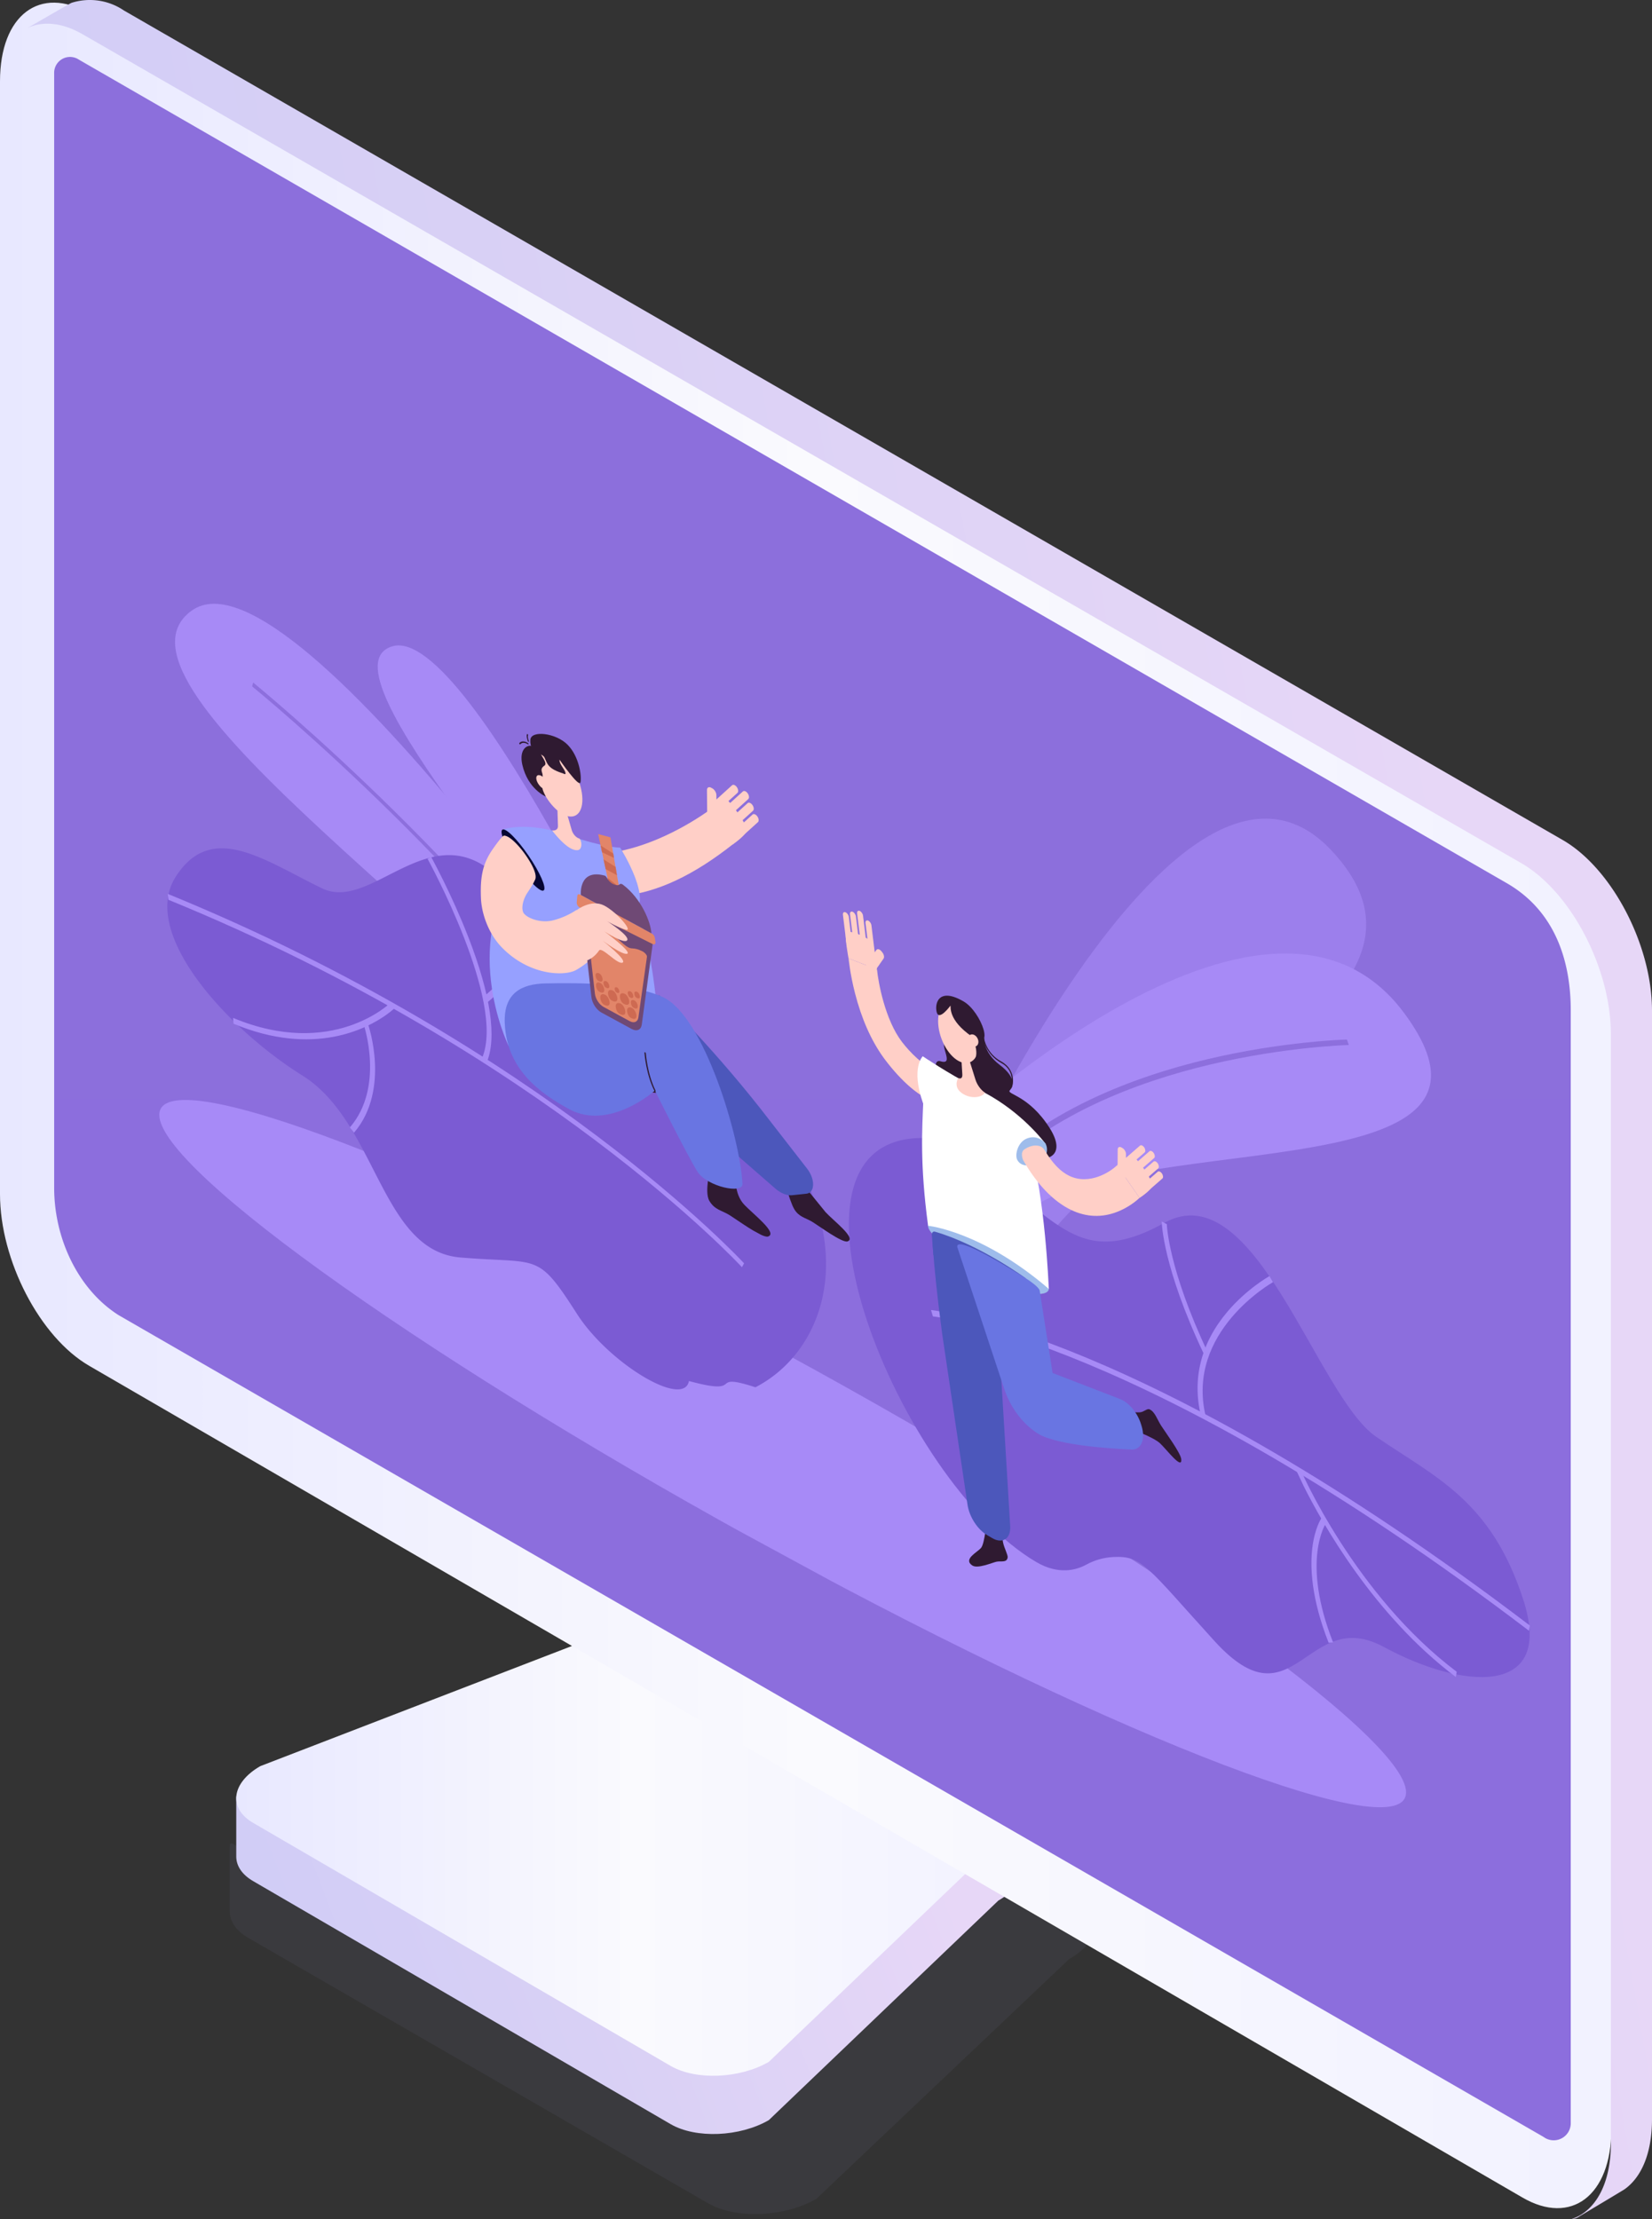 <svg xmlns="http://www.w3.org/2000/svg" xmlns:xlink="http://www.w3.org/1999/xlink" width="280" height="376" fill="none" xmlns:v="https://vecta.io/nano"><rect width="100%" height="100%" fill="#333333" stroke="none"/><style><![CDATA[.B{fill:#ffcfc7}.C{fill:#2f1a31}.D{fill:#a78af6}.E{fill:#4c57bb}.F{fill:#6975e2}.G{fill:#ce6a52}.H{fill-rule:evenodd}]]></style><path opacity=".39" d="M120.042 373.332l-77.94-44.97c-2.092-1.199-3.135-2.799-3.167-4.478-.001-.053-.001-10.831 0-10.885.038-2.04 1.556 1.503 4.483-.175l68.4-26.14c5.42-3.108 13.617-3.446 18.311-.754l52.382 30.488c1.567.899 2.703-2.915 3.109-1.702.135.404.049 10.791.058 11.21.046 2.091-1.475 4.307-4.483 6.032l-42.841 40.619c-5.42 3.109-13.619 3.447-18.312.755z" fill="#8f92cb" fill-opacity=".2"/><path d="M113.684 359.922l-70.764-41.18c-1.899-1.099-2.846-2.563-2.876-4.101v-9.968c.035-1.868 1.413 1.377 4.07-.161l62.103-23.937c4.92-2.846 12.363-3.155 16.625-.69l47.559 27.919c1.423.824 2.455-2.67 2.823-1.559.123.37.045 9.882.053 10.266.041 1.914-1.339 3.944-4.071 5.524l-38.897 37.196c-4.92 2.847-12.364 3.156-16.625.691z" fill="url(#B)"/><path d="M113.682 350.053l-70.764-41.181c-4.262-2.465-3.727-6.771 1.194-9.618l62.103-23.937c4.921-2.847 12.364-3.156 16.626-.691l47.559 27.92c4.262 2.465 3.727 6.771-1.194 9.618l-38.898 37.198c-4.921 2.848-12.365 3.156-16.626.691z" fill="url(#C)"/><g class="H"><path d="M258 372.322L15.115 231.419C6.758 226.579 0 213.561 0 202.32V13.77C0 2.574 6.758-2.572 15.115 2.268L258 143.202c8.341 4.855 15.115 17.857 15.115 29.099v188.534c-.046 11.181-6.819 16.342-15.115 11.487z" fill="url(#D)"/><path d="M261.539 362.03L20.102 222.837C13.35 218.561 9.18 210.009 9.18 201.242V12.384a2.69 2.69 0 0 1 4.048-2.367l.489.29 241.605 139.299c8.02 4.582 10.907 12.844 10.907 21.595v188.553c.003 1.035-.547 1.992-1.443 2.509s-2.001.516-2.895-.004l-.352-.229z" fill="url(#E)"/><path d="M264.795 142.288L21.002 1.776A10.28 10.28 0 0 0 12.123.479c-.321.122-7.228 4.136-7.534 4.304h0c2.583-1.251 5.868-1.023 9.444 1.038l243.824 140.435c8.374 4.837 15.175 17.794 15.175 28.996v187.867c0 6.96-2.644 11.569-6.678 12.881.478-.021.94-.18 1.329-.458.199-.107 7.473-4.456 7.641-4.578 2.872-2.015 4.676-6.105 4.676-11.889V171.162c-.031-11.156-6.862-24.113-15.205-28.874z" fill="url(#F)"/></g><mask id="A" maskUnits="userSpaceOnUse" x="8" y="10" width="266" height="346" mask-type="alpha"><path d="M273.56 355.141V178.577c0-9.668-2.658-22.681-15.319-29.768L11.249 10.209c-.239-.136-.494-.205-.753-.205-.727 0-1.51.557-1.51 1.456l1.033 195.622 263.54 148.059z" fill="url(#G)" class="H"/></mask><g mask="url(#A)"><g clip-path="url(#H)"><path d="M132.658 263.472c58.353 31.696 105.657 49.701 105.657 40.216s-47.304-42.869-105.657-74.565S27 179.422 27 188.907s47.305 42.869 105.658 74.565z" fill="#a78af7"/><g opacity=".6" class="D"><path d="M159.623 205.99s39.791-89.608 65.942-62-41.194 45.439-51.875 72.432l-14.067-10.432z"/></g><path d="M159.076 193.187s55.317-53.199 78.865-21.604-50.26 18.657-65.544 35.199l-13.321-13.595z" class="D"/><path d="M166.501 200.852c10.281-11.792 26.62-17.631 38.517-20.454 12.898-3.06 23.492-3.33 23.597-3.333l-.328-.927c-.106.003-10.745.274-23.685 3.344-11.95 2.835-28.366 8.705-38.711 20.571l.61.799z" fill="#8d6fdd"/><path d="M234.541 279.057c-13.13-7.12-15.139 13.877-28.674-.98-11.446-12.573-12.223-14.512-17.159-14.26-1.692.086-3.233.549-4.61 1.303-1.652.903-4.657 1.782-8.468-.456-23.28-13.668-46.797-71.655-19.453-71.843 1.974-.014 4.544 1.407 7.359 3.119 15.269 9.294 18.41 19.834 33.801 11.262 15.396-8.574 25.808 29.323 35.904 36.236s19.468 10.766 24.923 27.551c5.455 16.794-10.495 15.197-23.623 8.068z" fill="#7b5bd3"/><path d="M158.119 223.054l-.32-1.085c.353.031 36.123 3.731 101.5 53.46l-.162.876c-65.132-49.542-100.666-53.219-101.018-53.251zm45.892 6.301c-6.915-14.635-7.102-22.073-7.107-22.382l.864.451c.001.073.206 7.476 6.943 21.737l-.7.194z" class="D"/><path d="M203.531 239.808c-1.494-6.23.055-12.29 4.479-17.525 3.313-3.921 7.117-6.044 7.155-6.065l.6 1.032c-.149.082-14.845 8.387-11.41 22.714l-.824-.156zm17.437 12l-1.288-2.723.73-.125c.09.211 9.206 21.293 26.491 34.304l-.157.88c-13.928-10.484-22.658-26.092-25.776-32.336z" class="D"/><path d="M225.193 278.353c-2.975-7.546-3.151-12.881-2.775-16.028.41-3.425 1.521-5.042 1.568-5.109l.748.897c-.043.062-4.239 6.345 1.21 20.162l-.751.078zm-111.268-97.151s-34.135-75.594-47.41-71.697 30.327 48.944 39.801 71.056l7.609.641z" class="D"/><path d="M114.916 187.26s-64.831-96.626-82.461-83.775 53.451 58.255 71.702 86.787l10.76-3.012z" class="D"/><path d="M108.935 189.026c-12.398-19.853-29.734-38.568-42.093-50.771-13.399-13.23-23.992-21.864-24.098-21.95l.156-.663c.106.086 10.745 8.757 24.188 22.031 12.414 12.257 29.831 31.062 42.308 51.04l-.461.313z" fill="#8d6fdd"/><path d="M128.034 235.06c-8.356-2.728-1.363 1.624-11.262-1.063-.889 4.679-13.631-3.028-18.982-11.38-6.82-10.642-6.303-8.409-19.794-9.555-9.679-.829-12.723-12.262-18.34-21.577l-.309-.508c-2.146-3.469-4.681-6.606-8.089-8.737-3.615-2.258-7.415-5.188-10.859-8.451l-.852-.82c-6.872-6.732-12.082-14.708-11.059-21.01a7.53 7.53 0 0 1 .083-.443 8.85 8.85 0 0 1 1.193-2.929c6.092-9.579 15.044-2.793 24.857 1.949 5.425 2.621 11.511-3.462 18.204-5.199.096-.026.193-.049.288-.073 5.33-1.278 11.042.304 17.106 11.29l.369.665c13.499 24.237 17.126 18.091 31.764 26.269 2.723 1.522 5.2 3.045 7.037 5.244 17.125 20.495 11.205 39.853-1.354 46.328z" fill="#7b5bd3"/><path d="M125.752 214.711l.363-.655c-.33-.362-33.836-36.508-97.675-62.594l.098.994c63.6 25.989 96.886 61.895 97.215 62.255zm-43.081-44.928c7.319-5.964 7.943-12.678 7.966-12.96l-.831-.536c-.005.067-.643 6.729-7.776 12.541l.64.955z" class="D"/><path d="M82.483 180.04c1.767-4.144.692-11.497-3.107-21.265-2.845-7.314-6.257-13.5-6.291-13.562l-.62.297c.133.241 13.305 24.233 9.242 33.761l.776.769zm-16.949-8.133c.88-.634 1.343-1.087 1.363-1.108l-.672-.926c-.096.098-9.853 9.625-26.723 2.601l.093.991c13.594 5.661 22.661.801 25.94-1.558z" class="D"/><path d="M59.996 191.93c3.225-3.728 3.712-8.498 3.551-11.843-.174-3.64-1.11-6.373-1.149-6.488l-.751.006c.036.105 3.561 10.596-2.345 17.421l.694.904z" class="D"/></g><g clip-path="url(#I)"><path d="M166.804 175.872s-.194 2.415 2.642 4.563 2.269 3.663 1.702 4.327 3.226.821 6.736 6.332-1.702 6.205-4.538 4.219-13.592-10.542-14.116-11.759-1.249-4.163.184-3.733c2.565.771-.569-3.207 1.098-3.331s6.292-.618 6.292-.618z" class="C"/><path d="M149.702 179.134c-2.078-2.902-3.69-6.559-4.796-10.884-.835-3.266-1.068-5.762-1.078-5.866l4.818 1.887-2.409-.944 2.409.938c.202 2.144 1.356 8.527 4.235 12.283 1.307 1.706 3.762 4.253 5.692 4.669l.656 5.738c-3.287-.707-6.632-4.015-9.102-7.247-.144-.188-.286-.38-.425-.574zm-5.686-18.668c-.274-.101-.532-.46-.574-.796l-.573-4.675c-.041-.336.149-.527.424-.425s.533.46.574.796l.574 4.675c.041.336-.15.527-.425.425zm1.271.468c-.275-.102-.534-.461-.576-.798l-.641-5.226c-.041-.336.15-.528.425-.426s.534.461.575.798l.641 5.226c.042.337-.149.528-.424.426zm1.28.476c-.274-.103-.533-.462-.575-.798l-.717-5.845c-.041-.336.15-.528.425-.426s.534.461.575.798l.717 5.844c.042.337-.15.529-.425.427z" class="B"/><path d="M147.284 164.579l-.156-.187c-.291-.35-.392-.834-.224-1.076l1.636-2.354c.168-.242.543-.153.835.197l.155.188c.292.35.393.834.225 1.076l-1.636 2.353c-.168.242-.544.153-.835-.197z" class="B"/><path d="M147.847 161.885c-.275-.102-.534-.461-.575-.798l-.575-4.684c-.041-.337.15-.529.425-.427s.534.461.575.798l.575 4.685c.041.337-.15.528-.425.426z" class="B"/><path d="M143.819 162.38s-.723-3.844-.393-4.384 3.943.822 4.395 1.817.825 4.452.825 4.452l-4.827-1.885z" class="B"/><path d="M167.26 257.39s-.325 4.109-.982 4.886-3.065 1.885-1.498 2.969c.9.622 3.352-.46 4.105-.629s1.757.227 1.902-.717c.068-.449-.593-1.592-.788-2.592-.331-1.704-.314-3.387-.314-3.387s-.992-2.133-1.587-2.025c-.857.156-.838 1.495-.838 1.495zm24.538-15.219s3.718 1.337 4.839 2.398 3.76 4.575 3.576 2.681c-.106-1.087-2.752-4.654-3.425-5.713s-1.045-2.338-1.949-2.741c-.429-.191-.934.459-1.646.506-1.212.08-2.653-.31-2.653-.31s-1.112.883-.601 1.715c.736 1.198 1.859 1.464 1.859 1.464z" class="C"/><path d="M158.1 211.302c.281 3.703.761 8.56 1.578 14.612l4.317 29.103c.324 2.033 1.691 4.132 3.31 5.086l.87.513c1.751 1.031 3.172.084 3.044-2.029l-2.198-36.305-.295-6.448s-11.091-10.655-10.626-4.532z" class="E"/><path d="M177.764 218.392c-.097 1.426-4.523 1.341-10.27-2.311s-10.29-6.961-10.194-8.388 4.796-.431 10.543 3.221 10.017 6.051 9.921 7.478z" fill="#9ebceb"/><path d="M170.849 190.717s-2.622-6.089-8.212-7.39c-2.641-.615-5.912-2.501-6.14 3.084-.205 5.015-.6 10.777.804 21.283 0 0 9.034.879 20.463 10.698-.037-.581-.597-15.346-3.288-24.609-.773-2.664-2.751-1.106-3.627-3.066z" fill="#fff"/><path d="M177.244 193.853l-4.85 2.625s-14.726-6.026-15.974-9.624c-2.061-5.941-.023-7.881-.023-7.881s4.558 3.057 8.334 4.959l3.317 1.861c5.901 3.479 9.196 8.06 9.196 8.06z" fill="#fff"/><path d="M177.244 193.853c.425.773.326 2.53-1.324 3.223s-3.003.487-3.526-.598c-.393-.818.087-2.959 1.665-3.578 1.625-.638 2.882.402 3.185.953z" fill="#9ebceb"/><path d="M173.922 216.635s-7.801-5.714-15.428-7.934c-.351-.102-.589.14-.555.566l.27 3.4 7.982 2.066 7.731 1.902z" class="E"/><path d="M166.969 185.165c-.767.993-2.906 1.02-4.227-.178-1.126-1.02-.346-2.312-.346-2.312.508.171.746-.044.71-.651l-.047-.747-.023-.371-.071-1.183-.065-1.062-.266-4.359 1.533 4.899.26.833.898 2.872c.287.915.912 1.773 1.634 2.252z" class="B"/><path d="M166.804 175.872s-.143.615.205 2.221c.51 2.351-1.565 2.09-2.096 1.21-.065-.109.022-3.59.022-3.59l.663-.09 1.206.249z" class="C"/><path d="M162.468 179.77c1.914 1.04 3.465-.305 3.465-3.003s-1.551-5.728-3.465-6.768-3.466.305-3.466 3.003 1.552 5.729 3.466 6.768z" class="B"/><path d="M161.095 170.389c.096.202-.449 2.419 3.625 5.233s1.627-4.165-1.379-5.926c-4.342-2.542-4.973.45-4.556 1.877s2.31-1.184 2.31-1.184z" class="C"/><path d="M164.271 174.578s1.666 2.91 1.088 4.647c0 0 .966-.681.987-1.119s-.235-2.204-.235-2.204l-1.84-1.324z" class="C"/><path d="M165.469 177.252c-.392.215-.941-.04-1.226-.568s-.197-1.131.196-1.346.941.039 1.226.567.197 1.132-.196 1.347z" class="B"/><path d="M171.285 184.481l-.098-.278c.126-.03.445-.946.205-1.974-.213-.913-.782-1.628-1.69-2.123-2.692-1.47-3.128-4.229-3.132-4.256l.216.072c.016.104.411 2.565 2.917 3.933 1.338.73 1.79 1.806 1.934 2.58.198 1.066-.119 2.038-.352 2.046z" class="C"/><path d="M162.245 211.277l7.987 24.123c1.242 3.751 4.119 7.075 7.048 8.144 1.641.599 2.74-.596 2.421-2.631l-3.485-22.24c-.097-.554-1.641-1.622-2.079-1.902-3.635-2.32-12.117-7.47-11.892-5.494z" class="F"/><path d="M176.38 243.145c3.277 1.685 11.05 2.271 15.366 2.47 1.678.077 2.45-1.73 1.729-4.043l-.09-.29c-.599-1.923-2.059-3.659-3.566-4.24l-14.854-5.733s-4.686 8.698 1.415 11.836z" class="F"/><path d="M182.077 205.249c2.577 1.071 5.199 1.027 7.801-.133 1.966-.876 3.215-2.106 3.268-2.158l-3.834-5.497 1.917 2.749-1.914-2.751c-1.074 1.053-4.618 3.427-8.072 1.779-1.483-.708-2.848-2.122-4.164-4.315-.196-.327-.47-.579-.742-.683-.528-.2-1.443-.305-2.671.476-.859.546-.249 1.865-.249 1.865 2.359 4.11 5.174 7.027 8.141 8.437.173.082.346.159.519.231zm11.799-3.744c.216.316.536.451.71.299l2.426-2.115c.175-.152.141-.535-.075-.852s-.535-.451-.71-.299l-2.426 2.115c-.174.152-.14.535.075.852zm-.997-1.468c.216.317.536.452.711.299l2.712-2.364c.175-.152.141-.536-.076-.853s-.536-.452-.711-.3l-2.712 2.364c-.175.152-.141.536.076.854zm-1.006-1.477c.216.317.536.452.711.3l3.033-2.644c.175-.152.141-.536-.076-.853s-.536-.452-.711-.3l-3.033 2.644c-.175.152-.14.536.076.853z" class="B"/><path d="M190.023 199.539l.18.1c.336.185.613.023.616-.36l.023-3.729c.003-.383-.27-.848-.607-1.034l-.179-.099c-.337-.185-.614-.024-.616.359l-.024 3.73a1.3 1.3 0 0 0 .607 1.033z" class="B"/><path d="M190.865 197.084c.216.317.536.452.711.3l2.431-2.12c.175-.152.141-.536-.075-.853s-.537-.452-.711-.3l-2.432 2.119c-.174.153-.14.537.076.854z" class="B"/><path d="M193.153 202.97s2.151-1.392 2.184-2.185-2.817-4.947-3.538-4.954-2.485 1.628-2.485 1.628l3.839 5.511z" class="B"/></g><g clip-path="url(#J)"><path d="M135.559 200.013l4.369 5.374c1.339 1.456 5.28 4.422 3.726 4.956-.892.306-4.877-2.65-6.009-3.335s-2.223-.786-3.023-2.127c-.88-1.476-2.128-6.517-2.128-6.517l3.065 1.649z" class="C"/><path d="M111.693 168.592s8.288 7.951 17.218 19.274l7.93 10.204c1.361 1.79 1.279 4.04-.151 4.191l-2.449.258c-.873.092-1.913-.333-2.88-1.175l-20.654-17.995.986-14.757z" class="E"/><path d="M120.507 137.08c-4.16 3.011-10.776 6.613-17.358 7.441-1.525.192-2.12.233-3.083.159-.774-.059-1.091 1.72-.557 3.511.5 1.681 1.794 3.228 2.795 3.537.748.23 1.47.246 3.186.072 5.963-.604 12.124-3.508 18.888-8.876l-3.871-5.844zm4.448 4.345c.25.355.613.501.807.325l2.703-2.449c.195-.175.15-.61-.1-.964s-.612-.501-.807-.325l-2.703 2.449c-.194.175-.149.61.1.964zm-1.152-1.645c.251.355.614.502.809.326l3.022-2.738c.194-.176.149-.611-.101-.967s-.614-.502-.808-.325l-3.022 2.737c-.195.176-.149.611.1.967zm-1.164-1.655c.25.356.614.502.809.326l3.379-3.061c.195-.177.15-.612-.1-.967s-.614-.502-.809-.326l-3.379 3.061c-.195.177-.15.612.1.967z" class="B"/><path d="M120.567 139.274l.205.109c.383.203.693.014.689-.42l-.039-4.232c-.004-.435-.32-.957-.703-1.16l-.206-.11c-.383-.203-.693-.014-.689.42l.039 4.233a1.47 1.47 0 0 0 .704 1.16z" class="B"/><path d="M121.475 136.471c.25.355.614.502.809.326l2.709-2.454c.194-.177.149-.612-.101-.967s-.614-.502-.808-.326l-2.709 2.454c-.195.176-.15.611.1.967z" class="B"/><path d="M124.164 143.102s2.404-1.622 2.428-2.523-3.269-5.556-4.084-5.548-2.479 1.952-2.479 1.952l4.135 6.119z" class="B"/><path d="M124.677 199.967s-.066 2.484 1.409 4.088 5.815 4.871 4.103 5.458c-.982.337-5.371-2.918-6.618-3.672s-2.448-.866-3.329-2.344c-.97-1.625.299-6.031.299-6.031s1.046 1.267 2.015 1.825c1.397.803 2.121.676 2.121.676zm-37.591-25.119c.123 1.213 5.866 4.193 12.899 7.009s12.506 4.069 12.383 2.856-5.796-4.433-12.828-7.249-12.577-3.829-12.454-2.616z" class="C"/><path d="M89.433 144.79s2.005-4.494 9.114-1.104c10.843 5.172 12.489 17.625 13.82 41.027 0 0-12.532-6.847-26.183-7.535 0 0-9.017-18.483 3.249-32.388z" fill="#96a0ff"/><path d="M85.127 140.593l4.349 7.48s14.632 7.735 17.382 6.793c4.428-1.517-1.748-11.244-1.748-11.244s-2.495.078-9.079-2.181c-7.024-2.409-10.904-.848-10.904-.848z" fill="#96a0ff"/><path d="M92.161 150.862c.507-.429-.657-3.076-2.599-5.911s-3.928-4.787-4.435-4.358.657 3.076 2.599 5.911 3.928 4.787 4.435 4.358z" fill="#060633"/><path d="M85.555 173.403c-.233-5.151 2.865-6.681 6.851-6.772 6.465-.147 14.873-.013 19.961 2.327 6.94 3.192 13.066 23.72 13.477 31.621.095 1.829-6.013.44-7.602-2.014-1.608-2.483-7.241-13.779-7.241-13.779s-7.707 6.857-14.517 3.158c-5.314-2.886-10.585-6.936-10.929-14.541z" class="F"/><path d="M85.031 160.503c-2.228-2.305-3.408-5.676-3.514-8.317-.138-3.401.214-5.754 1.982-8.286 1.142-1.635 1.744-2.315 1.932-2.313 1.025.011 2.615 1.897 3.207 2.671.83 1.086 2.692 3.819 1.998 4.906-.007.011-.316.741-1.159 1.972-.992 1.449-1.106 2.92-.75 3.532.473.813 2.755 1.801 4.92 1.296a13.01 13.01 0 0 0 4.087-1.801l3.796 6.897c-.092.066-1.294 1.804-3.851 3.278-1.926 1.111-7.966 1.008-12.647-3.835zm9.538-20.564l-.079-2.555-.026-.825-.151-4.847 1.46 5.035.876 3.022.25.862c.204.703.771 1.328 1.315 1.457l.01.002c.476.609.421 1.861-.279 1.953-1.299.171-3.032-1.631-4.365-3.322.003-.001 1.019.124.99-.782z" class="B"/><path d="M96.748 138.358c1.886.017 2.522-2.584 1.42-5.809s-3.525-5.852-5.411-5.869-2.522 2.584-1.42 5.809 3.525 5.853 5.411 5.869z" class="B"/><path d="M92.299 128.379c.484 1.058.569 1.877 3.183 2.684 0 0 .507.357.332-.218s-1.062-1.458-.975-2.122c0 0 3.335 4.846 3.547 3.828s-.185-4.321-2.171-6.351-6.201-2.499-6.321-.861c-.176 2.413 1.99 2.135 2.404 3.04z" class="C"/><path d="M90.206 126.447s1.155.365 1.328 1.005 1.314 1.855.767 2.253-.626.639-.381 1.347c.171.493-.081 1.578.035 2.566.05.43.548 1.345.548 1.345s-3.026-1.244-3.97-5.367c-.614-2.682.896-3.52 1.674-3.149z" class="C"/><path d="M91.703 133.37c.562.515 1.121.572 1.248.128s-.224-1.223-.786-1.738-1.121-.573-1.248-.128.224 1.222.786 1.738z" class="B"/><path d="M88.124 126.125c-.025-.008-.053-.028-.076-.058-.044-.058-.055-.132-.025-.165.577-.63 1.445-.008 1.481.018.053.039.088.114.079.169s-.058.067-.111.029c-.032-.023-.785-.558-1.29-.006-.014.016-.036.019-.058.013zm1.443-.43c-.043-.013-.088-.061-.108-.118-.012-.035-.299-.869-.13-1.182.023-.042.081-.033.129.018s.069.128.046.17c-.108.2.057.785.129.994.023.067.003.121-.045.121-.007 0-.014-.001-.021-.003zm21.435 59.224c-.035-.019-.07-.056-.093-.102-1.412-2.807-1.668-6.288-1.678-6.435-.005-.076.043-.114.108-.085s.122.116.128.192c.002.035.26 3.545 1.628 6.265.04.08.031.159-.02.176-.022.007-.048.003-.073-.011z" class="C"/><path d="M101.385 141.321l.413 1.94 3.901 18.331 1.227.325-3.458-20.034-2.083-.562z" fill="#e28569"/><path d="M101.797 143.261l2.142 1.357.129.746-2.027-.957-.244-1.146zm.5 2.35l2.033 1.271.246 1.424-1.928-1.048-.351-1.647zm.666 3.121l1.952 1.527.262 1.52-1.825-1.218-.389-1.829zm.666 3.132l1.724.936.231 1.337-1.663-.903-.292-1.37zm.57 2.682l1.639 1.068.342 1.979-1.574-.854-.407-2.193z" class="G"/><path d="M98.449 153.126l1.794 15.837c.116 1.026.845 2.141 1.707 2.609l5.119 2.78c.857.466 1.584.149 1.705-.743l1.932-14.253-12.257-6.23z" fill="#6f4975"/><path d="M99.696 158.357l1.133 10.004c.1.888.731 1.851 1.476 2.256l4.426 2.404c.742.403 1.371.129 1.475-.642l1.447-10.257c.042-.291-.394-.743-.759-.928-1.676-.844-1.724-.157-2.749-.881-1.356-.957-2.312-2.46-4.691-3.145-1.834-.529-1.758 1.189-1.758 1.189zm-1.849-6.555l-.097 1.108c-.027.31.205.713.494.858l12.396 6.203c.295.147.509-.044.451-.401l-.114-.693c-.045-.276-.241-.563-.468-.686l-12.186-6.619c-.247-.134-.453-.035-.476.23z" fill="#e28569"/><path d="M110.406 158.135l-11.958-6.495s-.424-4.482 4.028-3.283c.133.036.271.167.355.334.229.451.622.881 1.066 1.09.557.262.919.262 1.11.067.128-.131.343-.12.558.041 3.126 2.349 4.728 6.343 4.841 8.246z" fill="#6f4975"/><path d="M101.742 168.956c0-.471.343-.602.757-.443.498.193.834.938.834 1.409s-.328.647-.95.309c-.418-.227-.641-.804-.641-1.275zm1.309-.701c0-.471.342-.602.756-.443.498.193.834.938.834 1.409s-.327.647-.949.309c-.418-.227-.641-.804-.641-1.275zm1.303 2.218c0-.486.353-.622.78-.457.513.199.86.967.86 1.453s-.338.667-.979.319c-.431-.234-.661-.829-.661-1.315zm1.933.716c0-.471.343-.602.757-.442.498.192.834.937.834 1.408s-.328.647-.95.309c-.418-.227-.641-.804-.641-1.275zm-5.267-4.28c0-.417.303-.533.669-.392.441.171.738.83.738 1.247s-.29.572-.84.273c-.37-.2-.567-.711-.567-1.128zm1.263-.375c0-.294.214-.376.472-.276.311.12.521.585.521.879s-.204.404-.593.193c-.261-.141-.4-.501-.4-.796zm2.787 2.267c0-.472.343-.603.757-.443.498.193.834.937.834 1.409s-.328.646-.95.309c-.418-.227-.641-.804-.641-1.275z" class="G"/><path d="M106.922 169.815c0-.349.253-.446.56-.328.368.143.617.694.617 1.042s-.243.479-.703.229c-.309-.168-.474-.595-.474-.943zm-.526-1.579c0-.28.205-.358.451-.263.297.114.497.558.497.839s-.195.385-.566.184c-.249-.135-.382-.479-.382-.76zm1.114.073c0-.281.204-.359.45-.264.297.115.497.559.497.839s-.195.386-.566.185c-.248-.136-.381-.479-.381-.76zm-3.33-.785c0-.236.171-.301.378-.221.249.096.417.468.417.704s-.164.324-.475.155c-.209-.114-.32-.402-.32-.638zm-3.241-2.292c0-.354.258-.452.568-.332.374.144.627.703.627 1.057s-.246.486-.713.232c-.314-.17-.482-.603-.482-.957z" class="G"/><path d="M97.808 154.168s2.424-1.87 4.602-.731 4.991 4.468 3.646 4.088-3.173-1.459-3.173-1.459 3.898 2.511 3.422 3.241-3.864-1.489-3.864-1.489 4.606 3.387 3.888 3.767-4.213-2.219-4.213-2.219 4.256 3.329 3.403 3.738-3.512-2.774-3.989-2.044-2.665 3.288-5.262.719l1.54-7.611z" class="B"/></g></g><defs><linearGradient id="B" x1="41.069" y1="373.959" x2="164.151" y2="326.667" xlink:href="#K"><stop stop-color="#cdcbf7"/><stop offset=".486" stop-color="#d8d0f5"/><stop offset="1" stop-color="#e7d7f7"/></linearGradient><linearGradient id="C" x1="170.365" y1="313.2" x2="40.041" y2="313.2" xlink:href="#K"><stop stop-color="#f2f2ff"/><stop offset=".486" stop-color="#fafafe"/><stop offset="1" stop-color="#e8e8ff"/></linearGradient><linearGradient id="D" x1="267.146" y1="191.382" x2="0" y2="191.382" xlink:href="#K"><stop stop-color="#f2f2ff"/><stop offset=".486" stop-color="#fafafe"/><stop offset="1" stop-color="#e8e8ff"/></linearGradient><linearGradient id="E" x1="9.18" y1="9.647" x2="9.18" y2="362.65" xlink:href="#K"><stop stop-color="#8c6fdc"/><stop offset="1" stop-color="#8c6edd"/></linearGradient><linearGradient id="F" x1="6.71" y1="431.803" x2="289.881" y2="381.944" xlink:href="#K"><stop stop-color="#cdcbf7"/><stop offset=".486" stop-color="#d8d0f5"/><stop offset="1" stop-color="#e7d7f7"/></linearGradient><linearGradient id="G" x1="8.986" y1="10.004" x2="8.986" y2="355.141" xlink:href="#K"><stop stop-color="#8c6fdc"/><stop offset="1" stop-color="#8c6edd"/></linearGradient><clipPath id="H"><path fill="#fff" transform="matrix(.879 .477 0 1 27 35.014)" d="M0 0h264.356v171.068H0z"/></clipPath><clipPath id="I"><path fill="#fff" transform="matrix(.879 .477 0 1 142.863 152.794)" d="M0 0h65.273v100.551H0z"/></clipPath><clipPath id="J"><path fill="#fff" transform="matrix(.879 .477 0 1 81.49 109.664)" d="M0 0h71.148v73.781H0z"/></clipPath><linearGradient id="K" gradientUnits="userSpaceOnUse"/></defs></svg>
